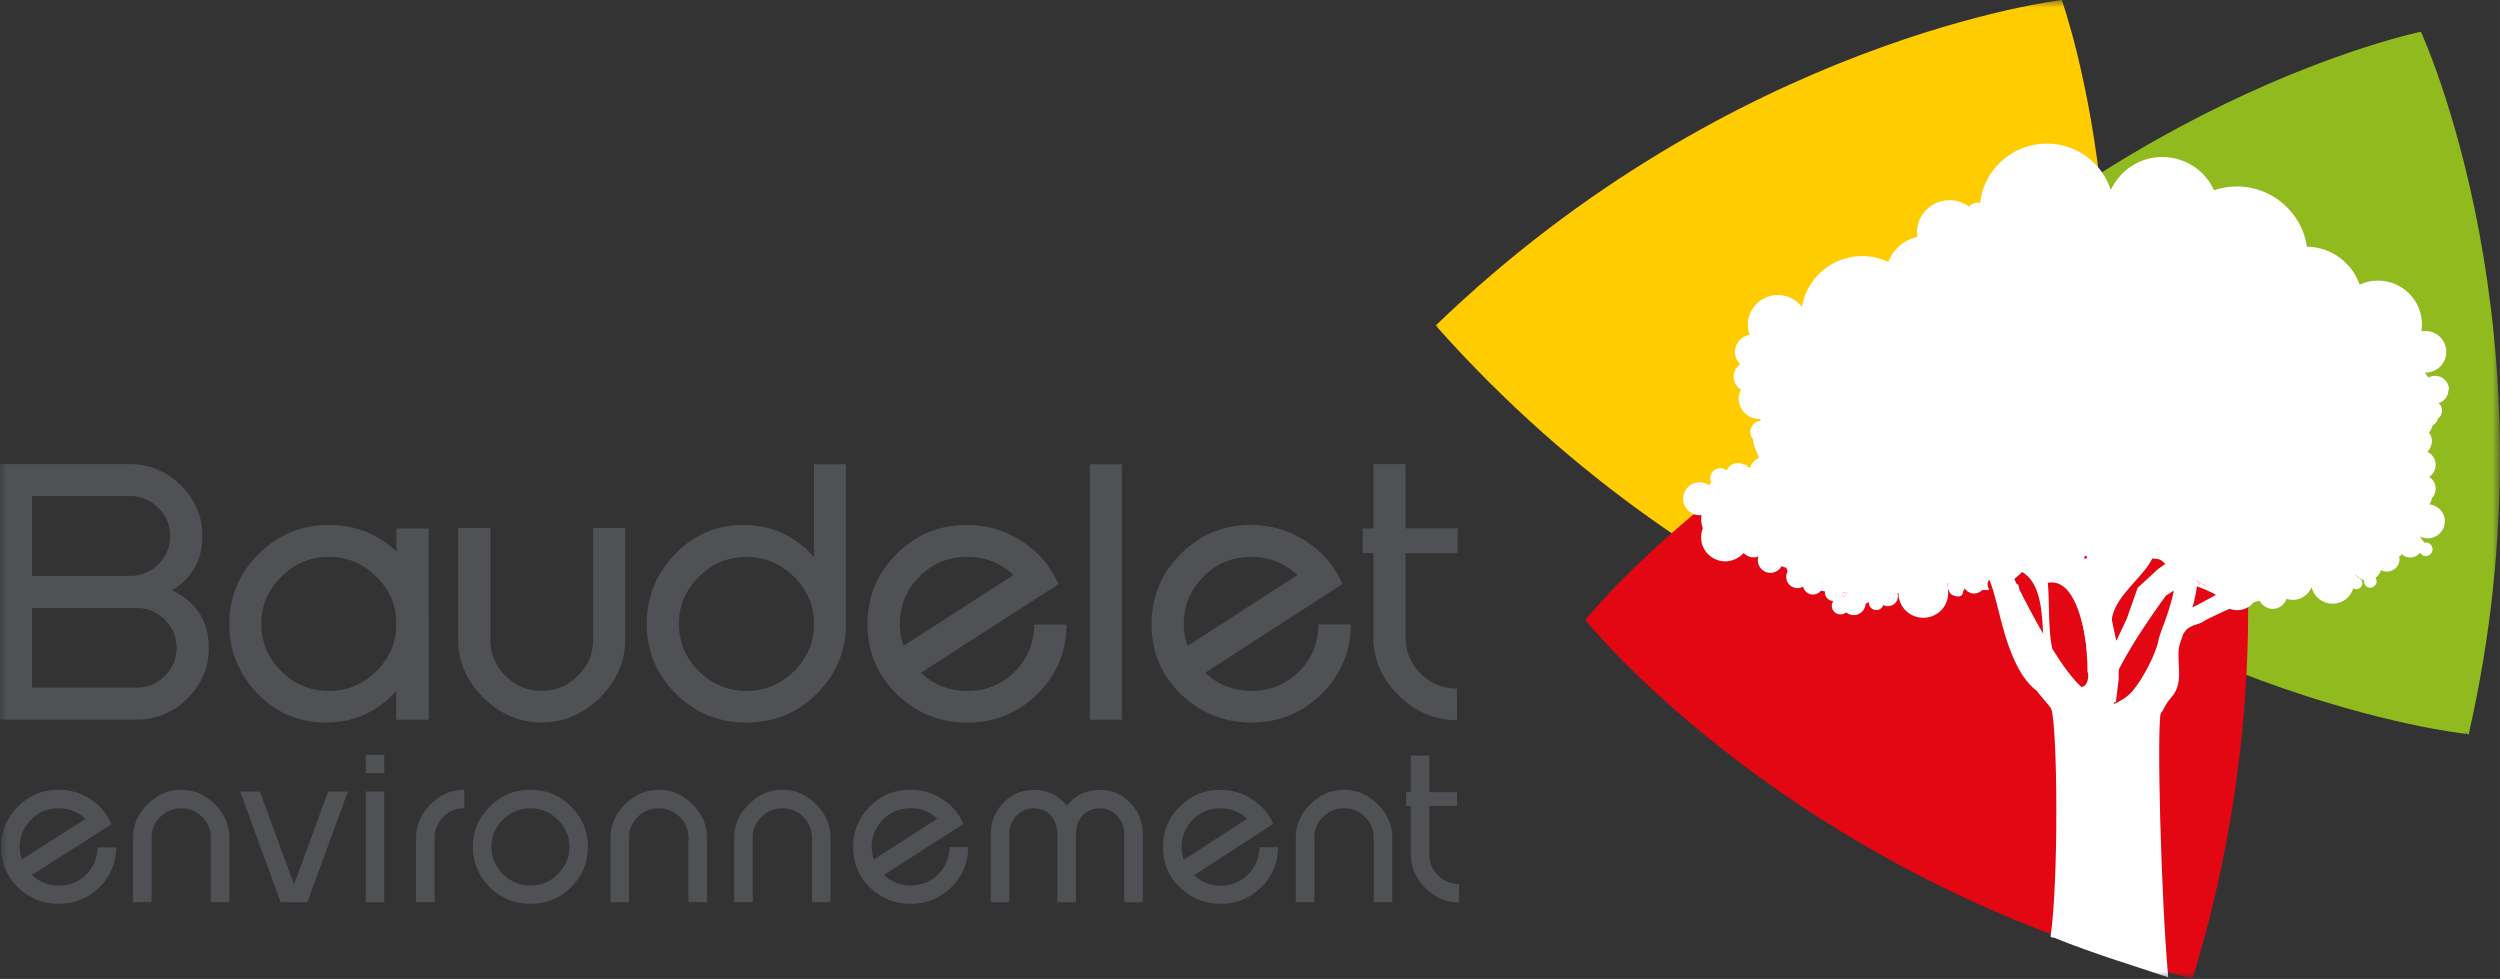 <svg fill="none" height="65" viewBox="0 0 166 65" width="166" xmlns="http://www.w3.org/2000/svg" xmlns:xlink="http://www.w3.org/1999/xlink"><rect x="0" y="0" width="166" height="65" fill="#333333" stroke="none"/><clipPath id="a"><path d="m0 0h166v65h-166z"/></clipPath><mask id="b" height="65" maskUnits="userSpaceOnUse" width="166" x="0" y="0"><path d="m166 0h-166v65h166z" fill="#fff"/></mask><g clip-path="url(#a)"><g mask="url(#b)"><g fill="#505155"><path d="m13.867 43.014c0 1.3-.475 2.42-1.426 3.365-.945.939-2.066 1.405-3.374 1.405h-9.066v-16.964h8.638c1.309 0 2.435.478 3.374 1.417.951.939 1.426 2.053 1.426 3.359 0 1.58-.675 2.782-2.013 3.604 1.625.781 2.435 2.058 2.435 3.814zm-2.564-7.418c0-.723-.264-1.341-.786-1.866-.528-.531-1.15-.793-1.878-.793h-6.514v5.307h6.514c.728 0 1.35-.263 1.878-.781.522-.525.786-1.143.786-1.866zm.428 7.418c0-.723-.264-1.341-.786-1.866-.528-.519-1.15-.781-1.878-.781h-6.942v5.295h6.942c.728 0 1.35-.263 1.878-.781.522-.525.786-1.143.786-1.866z"/><path d="m26.319 47.79v-1.913c-1.262 1.4-2.823 2.099-4.7 2.099-1.772 0-3.286-.647-4.536-1.936-1.244-1.3-1.86-2.84-1.86-4.613 0-1.773.645-3.347 1.937-4.63 1.303-1.295 2.858-1.942 4.677-1.942 1.819 0 3.386.647 4.677 1.942 1.291 1.283 1.937 2.828 1.937 4.63v6.362h-2.124zm0-6.362c0-1.219-.44-2.263-1.326-3.132-.88-.881-1.937-1.318-3.163-1.318-1.226 0-2.271.437-3.151 1.318-.886.869-1.326 1.913-1.326 3.132s.44 2.263 1.326 3.143c.88.869 1.931 1.306 3.151 1.306s2.271-.437 3.163-1.306c.886-.881 1.326-1.93 1.326-3.143z"/><path d="m39.833 46.32c-1.109 1.102-2.4 1.65-3.867 1.65-1.467 0-2.77-.554-3.873-1.65-1.115-1.108-1.673-2.391-1.673-3.843v-7.418h2.136v7.418c0 .933.334 1.738 1.003 2.397.663.665 1.473.997 2.412.997.939 0 1.737-.332 2.4-.997.675-.653 1.015-1.452 1.015-2.397v-7.418h2.124v7.418c0 1.452-.557 2.729-1.678 3.843z"/><path d="m54.234 46.066c-1.285 1.277-2.846 1.913-4.677 1.913-1.831 0-3.386-.636-4.677-1.913-1.291-1.283-1.937-2.834-1.937-4.636s.622-3.312 1.86-4.619c1.25-1.3 2.764-1.954 4.542-1.954 1.866 0 3.433.706 4.7 2.123v-6.152h2.124v10.602c0 1.808-.645 3.353-1.937 4.636zm-.188-4.636c0-1.219-.44-2.263-1.326-3.132-.886-.881-1.937-1.318-3.163-1.318-1.226 0-2.271.437-3.151 1.318-.886.869-1.326 1.913-1.326 3.132 0 1.219.44 2.263 1.326 3.143.88.869 1.937 1.306 3.151 1.306 1.215 0 2.271-.437 3.163-1.306.88-.881 1.326-1.93 1.326-3.143z"/><path d="m68.874 46.093c-1.291 1.254-2.84 1.884-4.642 1.884-1.825 0-3.392-.636-4.694-1.895-1.291-1.271-1.937-2.817-1.937-4.636 0-1.831.645-3.382 1.931-4.66 1.285-1.289 2.846-1.936 4.677-1.93 1.309 0 2.517.356 3.627 1.073 1.109.706 1.925 1.656 2.447 2.858l-9.137 5.884c.857.805 1.889 1.207 3.087 1.207 1.238 0 2.289-.426 3.139-1.277.857-.857 1.291-1.901 1.303-3.132h2.148c-.018 1.819-.669 3.359-1.954 4.625zm-4.665-9.115c-1.25 0-2.306.437-3.163 1.312-.869.875-1.297 1.924-1.303 3.155 0 .449.082.927.246 1.44l7.306-4.706c-.857-.805-1.889-1.207-3.087-1.207z"/><path d="m72.367 47.792v-16.964h2.124v16.964z"/><path d="m87.742 46.087c-1.291 1.26-2.834 1.889-4.636 1.889-1.825 0-3.392-.63-4.7-1.884-1.291-1.265-1.942-2.811-1.942-4.636 0-1.831.645-3.382 1.925-4.66 1.285-1.295 2.84-1.936 4.677-1.942 1.309 0 2.518.356 3.627 1.067 1.109.706 1.925 1.656 2.453 2.857l-9.125 5.89c.857.805 1.89 1.207 3.093 1.207s2.289-.426 3.139-1.283c.857-.863 1.285-1.901 1.297-3.132h2.148c-.018 1.814-.669 3.353-1.948 4.625zm-4.677-9.109c-1.25 0-2.306.437-3.163 1.318-.869.875-1.303 1.93-1.303 3.161 0 .443.088.921.252 1.435l7.3-4.712c-.857-.805-1.89-1.207-3.087-1.207z"/><path d="m96.737 47.816c-1.473 0-2.77-.554-3.873-1.65-1.121-1.108-1.673-2.391-1.673-3.837v-11.512h2.136v11.512c0 .939.335 1.732 1.004 2.397.663.665 1.473.997 2.412.997v2.099z"/><path d="m96.791 35.082h-6.308v1.645h6.308z"/><path d="m6.572 58.94c-.751.717-1.643 1.079-2.682 1.073-1.05 0-1.954-.373-2.711-1.102-.739-.735-1.109-1.633-1.103-2.683 0-1.056.381-1.954 1.127-2.683.745-.741 1.643-1.114 2.705-1.108.757 0 1.455.21 2.089.624.64.408 1.103.962 1.408 1.662l-5.287 3.377c.493.467 1.086.7 1.784.706.716 0 1.32-.245 1.813-.735.499-.496.751-1.096.757-1.802h1.244c-.012 1.056-.399 1.942-1.138 2.671zm-2.676-5.272c-.722 0-1.332.245-1.831.752-.505.507-.757 1.114-.757 1.819 0 .257.041.536.141.828l4.231-2.694c-.493-.467-1.086-.7-1.778-.706z"/><path d="m14.002 59.908v-4.286c0-.536-.194-.997-.581-1.382s-.845-.572-1.385-.572-1.009.192-1.397.572c-.381.385-.575.846-.575 1.382v4.286h-1.232v-4.286c0-.84.323-1.58.968-2.222.64-.641 1.391-.962 2.236-.962s1.584.321 2.23.962.968 1.382.968 2.222v4.286h-1.226z"/><path d="m20.415 59.91h-1.778l-2.688-7.348h1.309l2.265 6.17 2.265-6.17h1.309l-2.688 7.348z"/><path d="m24.289 51.336v-1.219h1.226v1.219zm0 8.573v-7.348h1.226v7.348z"/><path d="m29.44 54.239c-.381.385-.581.846-.581 1.382v4.286h-1.232v-4.286c0-.84.323-1.58.968-2.222s1.391-.962 2.236-.962v1.225c-.546 0-1.009.192-1.397.572z"/><path d="m39.035 56.234c0 1.044-.37 1.936-1.115 2.677-.739.735-1.643 1.102-2.699 1.102s-1.954-.367-2.699-1.102c-.745-.741-1.121-1.633-1.121-2.677 0-1.044.37-1.936 1.121-2.677.751-.747 1.649-1.12 2.699-1.12s1.954.373 2.699 1.12c.745.741 1.115 1.633 1.115 2.677zm-1.226 0c0-.7-.258-1.306-.769-1.808-.51-.501-1.121-.758-1.825-.758s-1.309.257-1.819.758c-.511.507-.763 1.108-.763 1.808s.252 1.306.763 1.814c.51.501 1.115.752 1.819.752s1.309-.251 1.825-.752c.511-.507.769-1.114.769-1.814z"/><path d="m45.713 59.908v-4.286c0-.536-.194-.997-.587-1.382-.387-.385-.851-.572-1.385-.572-.534 0-1.009.192-1.397.572-.387.385-.575.846-.575 1.382v4.286h-1.232v-4.286c0-.84.323-1.58.968-2.222s1.397-.962 2.242-.962 1.59.321 2.23.962c.645.641.968 1.382.968 2.222v4.286h-1.226z"/><path d="m53.918 59.908v-4.286c0-.536-.194-.997-.581-1.382s-.845-.572-1.385-.572-1.009.192-1.391.572c-.387.385-.581.846-.581 1.382v4.286h-1.232v-4.286c0-.84.323-1.58.968-2.222s1.391-.962 2.236-.962 1.59.321 2.23.962c.645.641.968 1.382.968 2.222v4.286h-1.226z"/><path d="m63.148 58.93c-.745.723-1.637 1.085-2.682 1.085-1.05 0-1.96-.367-2.711-1.096-.745-.735-1.115-1.627-1.109-2.683 0-1.056.37-1.948 1.115-2.688.739-.746 1.643-1.12 2.699-1.114.757 0 1.455.21 2.095.618.64.408 1.109.956 1.414 1.656l-5.276 3.388c.493.467 1.086.7 1.784.7.716 0 1.32-.245 1.813-.735.499-.501.751-1.096.757-1.808h1.244c-.012 1.05-.387 1.936-1.133 2.671zm-2.688-5.266c-.722 0-1.332.251-1.831.758-.499.507-.751 1.114-.751 1.819 0 .257.047.536.141.828l4.219-2.706c-.493-.467-1.091-.7-1.784-.7z"/><path d="m74.65 59.91v-4.525c0-.467-.153-.863-.464-1.201-.311-.344-.693-.513-1.138-.513-.493 0-.886.157-1.174.478-.287.327-.434.735-.434 1.236v4.525h-1.232v-4.525c0-.501-.147-.91-.434-1.236-.276-.321-.669-.478-1.162-.478-.452 0-.827.175-1.138.513-.305.338-.458.735-.458 1.201v4.525h-1.232v-4.525c0-.793.27-1.481.822-2.064.563-.583 1.232-.875 2.013-.875.921 0 1.661.35 2.218 1.056.546-.706 1.285-1.056 2.218-1.056.786 0 1.455.292 2.007.875.546.583.822 1.271.822 2.064v4.525h-1.226z"/><path d="m83.734 58.924c-.745.729-1.637 1.091-2.676 1.091-1.05 0-1.96-.361-2.711-1.085-.751-.729-1.121-1.621-1.127-2.671 0-1.056.364-1.954 1.109-2.694.739-.747 1.637-1.12 2.699-1.12.757 0 1.455.198 2.095.612.64.408 1.115.956 1.42 1.65l-5.264 3.412c.499.467 1.091.694 1.784.694.716 0 1.32-.257 1.807-.746.493-.502.745-1.102.751-1.808h1.244c-.012 1.05-.387 1.936-1.121 2.671zm-2.711-5.254c-.722 0-1.332.257-1.825.764-.499.507-.745 1.114-.745 1.819 0 .262.047.536.147.834l4.213-2.723c-.499-.461-1.091-.694-1.784-.694z"/><path d="m91.221 59.908v-4.286c0-.536-.194-.997-.587-1.382-.387-.385-.851-.572-1.385-.572s-1.009.192-1.397.572c-.387.385-.581.846-.581 1.382v4.286h-1.232v-4.286c0-.84.323-1.58.968-2.222s1.391-.962 2.242-.962 1.584.321 2.23.962.968 1.382.968 2.222v4.286z"/><path d="m95.493 58.126c-.393-.385-.587-.846-.587-1.382v-3.225h1.843v-.916h-1.843v-2.432h-1.226v2.432h-.317v.916h.317v3.225c0 .84.323 1.58.968 2.222.645.641 1.385.962 2.23.962v-1.225c-.54 0-.998-.192-1.385-.577z"/><path d="m28.46 35.09h-2.136v12.632h2.136z"/></g><path d="m135.995 46.794c8.415-26.103.904-46.794.904-46.794s-21.83 2.554-41.589 21.636h.229l-.147.047c18.479 20.802 40.484 25.041 40.484 25.041l-.111-.193.229.257z" fill="#fc0"/><path d="m163.91 48.8c6.115-26.721-3.163-46.694-3.163-46.694s-21.525 4.415-39.558 25.117l.229-.017-.141.052c20.216 19.145 42.51 21.478 42.51 21.478l-.129-.181.252.239z" fill="#90ba1e"/><path d="m145.825 17.377c-26.777 6.572-40.561 23.782-40.561 23.782s13.643 17.128 40.355 23.834l-.117-.204.111.105c8.122-26.552.212-47.388.212-47.388l-.106.193.106-.327z" fill="#e30613"/><path d="m121.084 38.703s.012-.012.018-.024l-.036-.024s.006.029.012.041z" fill="#fff"/><path d="m114.188 32.609s.041-.023.065-.029c-.047-.012-.094-.018-.165-.029.029.029.065.047.1.058z" fill="#fff"/><path d="m122.369 39.348c-.006.105-.041.198-.094.28.047 0 .1.012.153.029.059-.117.153-.21.252-.286-.07-.006-.141-.012-.217-.012-.029 0-.064-.012-.094-.012z" fill="#fff"/><path d="m162.614 25.87c0-.507-.411-.916-.922-.916-.164 0-.317.047-.451.117l-.229-.327h.035c.769 0 1.391-.624 1.391-1.388 0-.058-.006-.111-.012-.158 0-.012.006-.018.012-.018 0-.006 0-.018 0-.023 0-.006-.006-.012-.012-.018h-.012c-.105-.665-.681-1.166-1.373-1.166-.094 0-.182.012-.264.029.023-.152.041-.297.041-.455 0-1.615-1.309-2.916-2.934-2.916-.428 0-.839.099-1.203.268-.505-1.452-1.878-2.496-3.498-2.519-.334-2.257-2.288-4.001-4.659-4.001-.528 0-1.033.093-1.514.251-.587-1.3-1.901-2.204-3.427-2.204s-2.828.898-3.427 2.187c-.575-1.784-2.259-3.079-4.243-3.079-2.306 0-4.195 1.732-4.436 3.954-.053-.012-.106-.035-.164-.035-.229 0-.44.105-.581.262-.358-.268-.804-.426-1.285-.426-1.192 0-2.166.968-2.166 2.152 0 .105.012.198.018.291-.886.198-1.602.828-1.913 1.662-.528-.245-1.115-.391-1.731-.391-2.019 0-3.691 1.464-4.008 3.371-.364-.472-.939-.787-1.591-.787-1.103 0-2.001.886-2.001 1.989 0 .227.047.455.124.665-.552.082-.98.548-.98 1.12 0 .327.14.618.363.822-.27.181-.451.49-.451.84s.199.671.487.851c-.094.181-.147.379-.147.595 0 .741.61 1.347 1.35 1.347.029 0 .064-.012.093-.012 0 .041 0 .087.018.134-.387.029-.692.35-.692.741 0 .181.064.344.17.467 0 .128.035.292.117.531.012.035.065.158.135.321.047.117.112.263.17.397-.187.082-.346.204-.463.362 0 0-.041 0-.047.006 0 .006 0 .023.017.035-.052.082-.094.175-.117.262-.1-.035-.194-.076-.264-.105-.012-.012-.024-.023-.035-.029.035 0 .076 0 .111.012.012 0 .024 0 .03-.023 0-.012 0-.023-.018-.029-.164-.047-.223-.052-.247-.041-.117-.064-.246-.099-.387-.099-.334 0-.616.204-.739.49-.118-.093-.258-.152-.423-.152-.369 0-.669.297-.669.671 0 .099.024.192.065.28-.047.058-.088.111-.135.158 0 0-.012.018-.018.023-.176-.122-.387-.193-.616-.193-.604 0-1.097.484-1.097 1.091s.493 1.096 1.097 1.096c.035 0 .076-.012.117-.018-.011.082-.017.163-.017.239 0 .233.041.443.111.653-.011.023-.017.047-.029.076-.006 0-.012.012-.018.018v.018c-.047.152-.07.309-.07.472 0 .886.722 1.604 1.608 1.604.481 0 .915-.216 1.215-.548.17.175.41.286.674.286.112 0 .218-.018.317-.058-.029.082-.047.163-.047.251 0 .461.376.834.84.834.322 0 .592-.181.739-.443.094.047.217.076.317.105.017.087.047.169.088.245-.065.105-.1.227-.1.362 0 .414.34.746.751.746.141 0 .264-.041.376-.099.064.303.328.525.651.525.211 0 .405-.099.528-.257.088.017.176.029.27.047 0 .018-.006.041-.006.064 0 .309.247.566.558.572-.059.093-.1.204-.1.321 0 .321.264.572.587.572.141 0 .264-.052.37-.134.135.111.311.181.498.181.423 0 .769-.332.793-.752.064-.035.135-.076.211-.111v.029c0 .274.223.496.499.496.217 0 .399-.14.463-.332.1.047.194.076.3.076.375 0 .674-.292.674-.659 0-.07-.017-.146-.041-.21h.071c0 .91.745 1.639 1.655 1.639.909 0 1.649-.735 1.649-1.639 0-.111-.012-.222-.03-.327.018.076.059.152.106.216.012.122.152.233.317.286.205.076.446.076.54-.076.017-.029.041-.122.07-.233.041-.058.07-.122.088-.187.129.204.364.35.634.35.211 0 .399-.093.54-.233.105.012.24 0 .422 0 .006 0 .018 0 .024-.012 0-.006 0-.018 0-.023-.135-.268-.129-.478.011-.647h.006c.704 1.528 1.039 5.791 3.187 7.406.076.152.898 1.056.933 1.172.422 1.318.487 11.553-.053 15.127.064.023.123.052.182.076 0-.012 0-.023 0-.035 2.893 1.166 4.976 1.755 7.634 2.653-.487-5.359-.768-16.743-.487-17.571.182-.093.147-.391.722-1.056.845-.968.288-2.286.493-3.359.041-.169.164-.513.293-.881.059-.181.13-.373.2-.572.246-.175.54-.338.915-.496.112-.041.276-.14.47-.251.305-.169.704-.397 1.05-.531.247.21.569.338.922.338.44 0 .827-.198 1.091-.513.129-.047.264-.082.399-.117.159.315.487.542.869.542.434 0 .792-.28.915-.665.129.041.27.07.411.07.569 0 1.062-.35 1.256-.851.146.636.716 1.102 1.39 1.102.675 0 1.203-.431 1.379-1.026.059.035.124.064.206.064.217 0 .393-.169.393-.391 0-.175-.117-.321-.276-.367-.053-.076-.105-.146-.176-.193 0 0 0 0-.006 0l.041-.017c.124.187.311.315.528.367v.076c0 .239.188.426.417.426s.423-.187.423-.426c0-.082-.03-.169-.071-.233.17-.122.305-.297.358-.507.118.064.252.099.393.099.464 0 .84-.373.84-.834 0-.064-.006-.134-.024-.198.035-.012.076-.023.117-.035.012 0 .012-.018.012-.029 0 0 0-.018-.012-.018l.03-.064c.152.152.358.239.587.239.264 0 .498-.122.651-.309.082.122.217.216.381.216.247 0 .452-.198.452-.455s-.205-.443-.452-.443c-.029 0-.064 0-.094.012-.035-.052-.07-.099-.105-.152-.071-.082-.141-.169-.188-.268.159.076.329.128.511.128.633 0 1.144-.507 1.144-1.131 0-.589-.452-1.067-1.027-1.12.082-.122.147-.274.17-.431.159-.163.247-.379.247-.624 0-.327-.171-.607-.435-.77.264-.175.435-.467.435-.805 0-.385-.223-.711-.546-.863.182-.181.293-.437.293-.711 0-.216-.07-.408-.182-.572.106-.134.182-.292.229-.467.17-.087.305-.262.352-.449.165-.122.276-.321.276-.542 0-.198-.088-.367-.223-.496.376-.117.651-.455.651-.875zm-48.425 6.741c-.035-.012-.07-.029-.1-.058.071.012.118.018.165.029-.024 0-.047.018-.065.029zm6.901 6.094s-.012-.023-.012-.041l.036.023s-.012.012-.018.018zm1.344.951c-.053-.018-.106-.029-.153-.029.047-.082.088-.175.094-.28.03 0 .065-0.0.094.012.082 0 .147.006.217.012-.105.07-.193.169-.252.286zm6.913-.77c0 .035 0 .076.006.111-.024-.105-.047-.192-.088-.286.029.012.064.018.099.023-.017.047-.023.099-.023.152zm4.747.251c-.041-.122-.064-.216-.07-.262h.006c0-.006.005-.023 0-.035 0 0-.018-.012-.03-.018-.029-.023-.058-.035-.094-.047-.058-.117-.105-.222-.158-.327l.534-.467c1.033.636 1.303 2.041 1.379 4.094-.581-1.009-1.133-2.047-1.573-2.933zm8.21-2.525c.041 0 .064.006.064.018 0 .018-.011.041-.023.058-.024.012-.035.018-.035.012-.006 0-.018-.029 0-.093zm.334.356c-.252.542-.669.927-1.226 1.131.17-.461.405-.881.704-1.26.153.152.323.198.522.128zm-1.707-.397h.498c.088.297-.135.513-.393.735-.07.058-.141.128-.199.192-.176-.303-.235-.519-.2-.659.035-.122.153-.192.288-.268zm-2.483.332c.088.018.135.052.141.087 0 .035-.035.07-.082.093-.041.017-.082.017-.1 0-.006-.006-.029-.052.041-.187zm-.176 8.701s-.052.006-.082.006c-.592-.554-1.267-1.481-1.919-2.531-.182-.863-.205-1.79-.223-2.706-.011-.583-.023-1.137-.076-1.674.393-.076.757.023 1.074.274 1.297 1.044 1.614 4.514 1.631 5.651 0 .577-.141.921-.411.98zm-.24-7.301c-.217-.379-.358-.787-.382-1.015.64.431 1.239.84 1.162 1.709-.328 0-.628-.431-.78-.694zm1.267 5.231-.064-.222c-.288-.956-.581-1.936-.182-2.916.381.338.663 1.248.639 2.053-.017.507-.158.892-.393 1.085zm.593-3.242c-.898-.863-.393-2.251-.023-3.272.035-.099.07-.187.099-.28.112.018.2.076.264.163.352.501-.006 1.965-.217 2.834-.058.233-.1.431-.123.548zm1.866-1.685c.458-.513.898-.997 1.15-1.516.481-.018.622.122.787.28.093.093.187.187.352.268-.282.297-.517.519-.751.723-.452.414-.834.758-1.315 1.528-.123.192-.258.501-.422.863-.317.706-.711 1.58-1.11 1.843-.751-1.685.294-2.852 1.309-3.989zm1.89 2.898c-.165.455-.294.811-.347 1.091-.158.828-1.038 2.525-1.713 3.301-.335.391-.734.612-1.215.852-.1-1.68.258-2.624.74-3.896.152-.414.34-.892.522-1.44.323-.974.945-1.819 1.531-2.63.441-.292.851-.624 1.221-.991.018-.006.029-.012.053-.012.123 1.213-.429 2.741-.781 3.727zm2.64-2.735.159.087c-.165 0-.188-.035-.188-.041 0 0 0-.018.029-.047zm-.129-.076c-.088.052-.164.099-.217.134.082-.099.117-.157.135-.187l.088.052zm-.252-.146.088.052s-.059.041-.106.07c.006-.047.012-.082.018-.122zm.522 1.96c-.346.239-.704.49-1.097.653.223-.665.44-1.44.54-2.228.369.128 1.003.385 1.385.641.047.111.099.222.17.315-.352.163-.681.385-.998.618z" fill="#fff"/><path d="m142.338 36.685s.029-.047.023-.058c0-.012-.023-.018-.065-.018-.017.064-.005.087 0 .093 0 0 .018 0 .036-.012z" fill="#fff"/><path d="m129.352 38.997c0-.035-.006-.076-.006-.111 0-.052.006-.105.024-.152-.036-.012-.071-.018-.1-.023.041.093.064.181.088.286z" fill="#fff"/><path d="m146.446 38.857-.159-.087c-.029.035-.029.041-.029.047 0 0 .023.035.188.041z" fill="#fff"/><path d="m146.164 38.693-.088-.052c-.017.029-.052.087-.135.187.059-.035.135-.076.218-.134z" fill="#fff"/><path d="m145.912 38.543c0 .041-.006.076-.017.122.047-.029.082-.058.106-.07z" fill="#fff"/><path d="m138.606 44.573s.099-3.721-1.461-6.106c-1.561-2.379.622-1.242.622-1.242l1.461.834.933 2.793.522 2.478v1.744l-.188 1.54-1.261.192-.634-2.233z" fill="#fff"/><path d="m143.818 39.55s-3.562 4.764-3.867 6.881c-.293 2.117-1.133-.676-1.133-.676l1.561-2.893.834-1.767.727-2.064 1.35-1.242 1.15-.828.205 2.07-.833.519z" fill="#fff"/><path d="m145.079 40.596s1.995-1.026 2.505-1.359c.517-.327.74 1.061.74 1.061s-1.843.811-2.06.991c-.223.181-.927.198-1.221.7-.293.507-.334-.7-.334-.7z" fill="#fff"/><path d="m137.314 33.544 1.732 4.42.745 2.461 1.109-1.353 4.084-4.304-.622-2.578z" fill="#fff"/></g></g></svg>